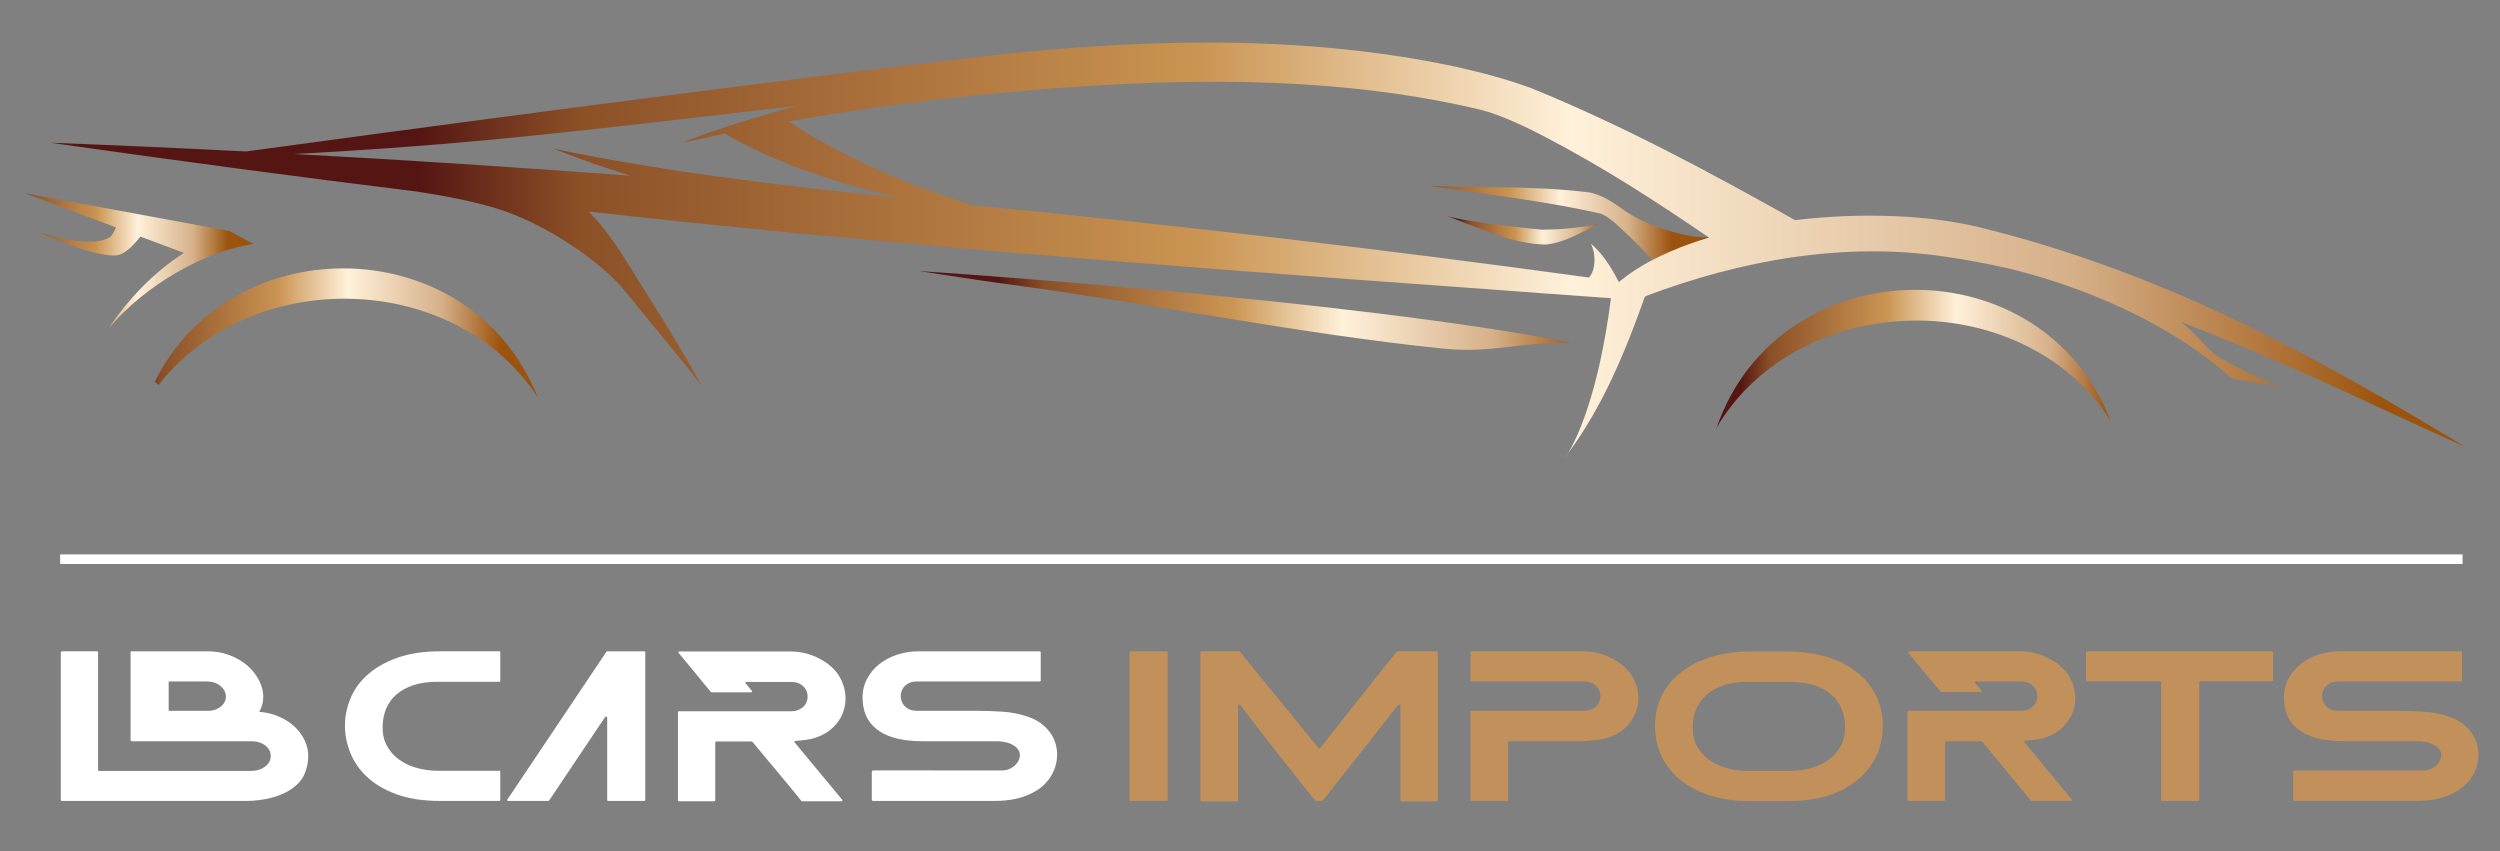 <?xml version="1.0" encoding="UTF-8"?>
<!-- Generator: Adobe Illustrator 27.1.1, SVG Export Plug-In . SVG Version: 6.00 Build 0)  -->
<svg xmlns="http://www.w3.org/2000/svg" xmlns:xlink="http://www.w3.org/1999/xlink" version="1.1" id="Layer_1" x="0px" y="0px" width="235px" height="80px" viewBox="0 0 235 80" xml:space="preserve">
<rect x="0" y="0" width="235" height="80" fill="#808080" stroke="none"/>
<g>
	<g>
		<defs>
			<path id="SVGID_1_" d="M150.534,20.095c0.991,0.458,1.793,1.367,2.614,2.104c1.453,1.421,2.804,2.852,4.153,4.368l3.311-4.264     c-1.83,0.112-5.662-0.952-7.892-2.504c-1.142-0.795-1.854-1.34-3.25-1.706c-5.506-0.662-9.522-0.397-15.053-0.625     C139.793,18.288,145.236,18.889,150.534,20.095"></path>
		</defs>
		<clipPath id="SVGID_00000084523251201321670170000013283709442084089218_">
			<use xlink:href="#SVGID_1_" overflow="visible"></use>
		</clipPath>
		
			<linearGradient id="SVGID_00000021800533141741792720000012257930519085340594_" gradientUnits="userSpaceOnUse" x1="-1300.167" y1="760.058" x2="-1300.072" y2="760.058" gradientTransform="matrix(275.757 0 0 -275.757 358664 209612.953)">
			<stop offset="0" style="stop-color:#541513"></stop>
			<stop offset="0.006" style="stop-color:#541513"></stop>
			<stop offset="0.084" style="stop-color:#8C5027"></stop>
			<stop offset="0.382" style="stop-color:#CA9452"></stop>
			<stop offset="0.562" style="stop-color:#FFF1DA"></stop>
			<stop offset="0.803" style="stop-color:#D6B089"></stop>
			<stop offset="0.955" style="stop-color:#9B530D"></stop>
			<stop offset="1" style="stop-color:#9B530D"></stop>
		</linearGradient>
		
			<rect x="134.418" y="17.431" clip-path="url(#SVGID_00000084523251201321670170000013283709442084089218_)" fill="url(#SVGID_00000021800533141741792720000012257930519085340594_)" width="26.195" height="9.137"></rect>
	</g>
	<g>
		<defs>
			<path id="SVGID_00000110462584913001932500000011103608498975676825_" d="M145.319,22.988c1.857-0.198,3.283-1.156,4.99-1.937     c-2.238,0.438-3.677,0.512-5.349,0.541c-0.186,0.005-7.447-0.74-9.008-1.317C138.882,21.358,142.222,22.976,145.319,22.988"></path>
		</defs>
		<clipPath id="SVGID_00000077321128425690946750000002785218643376532662_">
			<use xlink:href="#SVGID_00000110462584913001932500000011103608498975676825_" overflow="visible"></use>
		</clipPath>
		
			<linearGradient id="SVGID_00000068677813496692032650000002352453745044137605_" gradientUnits="userSpaceOnUse" x1="-1300.812" y1="759.34" x2="-1300.717" y2="759.34" gradientTransform="matrix(151.133 0 0 -151.133 196731.875 114783.203)">
			<stop offset="0" style="stop-color:#541513"></stop>
			<stop offset="0.006" style="stop-color:#541513"></stop>
			<stop offset="0.084" style="stop-color:#8C5027"></stop>
			<stop offset="0.382" style="stop-color:#CA9452"></stop>
			<stop offset="0.562" style="stop-color:#FFF1DA"></stop>
			<stop offset="0.803" style="stop-color:#D6B089"></stop>
			<stop offset="0.955" style="stop-color:#9B530D"></stop>
			<stop offset="1" style="stop-color:#9B530D"></stop>
		</linearGradient>
		
			<rect x="135.952" y="20.274" clip-path="url(#SVGID_00000077321128425690946750000002785218643376532662_)" fill="url(#SVGID_00000068677813496692032650000002352453745044137605_)" width="14.357" height="2.713"></rect>
	</g>
	<g>
		<defs>
			<path id="SVGID_00000062192150015202349110000002829002043066356662_" d="M94.559,26.694c13.649,1.82,27.613,4.699,41.065,6.073     c2.606,0.265,4.608,0.025,6.682-0.215c1.656-0.193,3.359-0.385,5.452-0.319c-20.554-4.084-61.34-6.753-61.34-6.753     S91.832,26.329,94.559,26.694"></path>
		</defs>
		<clipPath id="SVGID_00000126305764573234189780000013099845251336666507_">
			<use xlink:href="#SVGID_00000062192150015202349110000002829002043066356662_" overflow="visible"></use>
		</clipPath>
		
			<linearGradient id="SVGID_00000101086283552846035730000009766428830085776770_" gradientUnits="userSpaceOnUse" x1="-1299.076" y1="760.649" x2="-1298.981" y2="760.649" gradientTransform="matrix(645.728 0 0 -645.728 838936.062 491201.531)">
			<stop offset="0" style="stop-color:#541513"></stop>
			<stop offset="0.006" style="stop-color:#541513"></stop>
			<stop offset="0.084" style="stop-color:#8C5027"></stop>
			<stop offset="0.382" style="stop-color:#CA9452"></stop>
			<stop offset="0.562" style="stop-color:#FFF1DA"></stop>
			<stop offset="0.803" style="stop-color:#D6B089"></stop>
			<stop offset="0.955" style="stop-color:#9B530D"></stop>
			<stop offset="1" style="stop-color:#9B530D"></stop>
		</linearGradient>
		
			<rect x="86.417" y="25.479" clip-path="url(#SVGID_00000126305764573234189780000013099845251336666507_)" fill="url(#SVGID_00000101086283552846035730000009766428830085776770_)" width="61.34" height="7.553"></rect>
	</g>
	<g>
		<defs>
			<path id="SVGID_00000183247109012098321990000002972892425823383475_" d="M161.352,40.235c3.36-5.853,10.268-9.941,18.321-10.099     c8.053-0.158,15.115,3.658,18.703,9.375c-3.187-8.206-10.766-12.267-18.346-12.267C172.176,27.244,164.32,31.606,161.352,40.235"></path>
		</defs>
		<clipPath id="SVGID_00000170981043509476812360000009363833309297550779_">
			<use xlink:href="#SVGID_00000183247109012098321990000002972892425823383475_" overflow="visible"></use>
		</clipPath>
		
			<linearGradient id="SVGID_00000011028461906746647860000001220270066302999735_" gradientUnits="userSpaceOnUse" x1="-1300.63" y1="760.593" x2="-1300.535" y2="760.593" gradientTransform="matrix(389.75 0 0 -389.75 507082.188 296474.812)">
			<stop offset="0" style="stop-color:#541513"></stop>
			<stop offset="0.006" style="stop-color:#541513"></stop>
			<stop offset="0.084" style="stop-color:#8C5027"></stop>
			<stop offset="0.382" style="stop-color:#CA9452"></stop>
			<stop offset="0.562" style="stop-color:#FFF1DA"></stop>
			<stop offset="0.803" style="stop-color:#D6B089"></stop>
			<stop offset="0.955" style="stop-color:#9B530D"></stop>
			<stop offset="1" style="stop-color:#9B530D"></stop>
		</linearGradient>
		
			<rect x="161.352" y="27.244" clip-path="url(#SVGID_00000170981043509476812360000009363833309297550779_)" fill="url(#SVGID_00000011028461906746647860000001220270066302999735_)" width="37.024" height="12.991"></rect>
	</g>
	<g>
		<defs>
			<path id="SVGID_00000085227085968411643280000003920674509704422273_" d="M10.909,21.381c-0.161,0.36-0.391,0.792-0.617,0.931     C8.437,23.464,3.7,21.841,3.7,21.841s5.273,2.44,7.303,2.154c0.917-0.13,1.864-1.35,2.199-1.755l4.089,1.533     c-2.826,1.814-5.219,4.31-7.078,7.091c3.43-4.074,9.064-7.28,13.629-7.93l-2.3-1.226L2.328,18.165L10.909,21.381z"></path>
		</defs>
		<clipPath id="SVGID_00000080895514588135175480000006653954239876245694_">
			<use xlink:href="#SVGID_00000085227085968411643280000003920674509704422273_" overflow="visible"></use>
		</clipPath>
		
			<linearGradient id="SVGID_00000122686997022274257950000007760292569738045599_" gradientUnits="userSpaceOnUse" x1="-1294.755" y1="759.98" x2="-1294.66" y2="759.98" gradientTransform="matrix(226.474 0 0 -226.474 293230.094 172139.812)">
			<stop offset="0" style="stop-color:#541513"></stop>
			<stop offset="0.006" style="stop-color:#541513"></stop>
			<stop offset="0.084" style="stop-color:#8C5027"></stop>
			<stop offset="0.382" style="stop-color:#CA9452"></stop>
			<stop offset="0.562" style="stop-color:#FFF1DA"></stop>
			<stop offset="0.803" style="stop-color:#D6B089"></stop>
			<stop offset="0.955" style="stop-color:#9B530D"></stop>
			<stop offset="1" style="stop-color:#9B530D"></stop>
		</linearGradient>
		
			<rect x="2.328" y="18.165" clip-path="url(#SVGID_00000080895514588135175480000006653954239876245694_)" fill="url(#SVGID_00000122686997022274257950000007760292569738045599_)" width="21.513" height="12.699"></rect>
	</g>
	<g>
		<defs>
			<path id="SVGID_00000135675182089205031420000007629009721476929176_" d="M147.208,42.855c-0.159,0.209-0.081,0.166,0.151-0.2     C147.309,42.722,147.259,42.789,147.208,42.855 M27.615,14.473c5.559-0.271,12.809-0.802,17.819-1.271     c9.776-0.914,19.701-2.132,29.536-3.264c-5.01,1.352-9.301,2.784-10.812,3.475c1.379-0.303,2.702-0.584,3.983-0.847     c4.816,2.802,10.669,4.71,16.546,6.048c-10.713-1.117-21.609-2.358-32.625-4.627c2.42,0.955,4.818,1.794,7.199,2.531     C48.719,15.724,38.169,15.043,27.615,14.473 M91.443,19.296c-2.063-0.636-4.107-1.348-6.081-2.145     c-2.99-1.189-5.94-2.582-8.722-4.171c-0.701-0.4-1.7-1.037-2.508-1.566c5.456-0.974,10.379-1.642,15.911-2.288     c16.066-1.666,33.373-2.575,49.194,1.204c2.052,0.545,4.369,1.676,6.227,2.654c5.744,3.036,10.107,5.903,15.185,9.344     c-3.36,1.004-6.311,2.384-8.436,4.156c-0.023-0.004-0.046-0.007-0.07-0.01c-0.801-1.604-1.67-2.782-2.602-3.569     c0.514,1.026,0.448,2.489-0.176,3.184C130.111,23.442,110.796,21.179,91.443,19.296 M94.559,5.059     c-20.998,2.352-59.464,7.548-71.445,9.179c-6.127-0.312-12.255-0.586-18.385-0.822c12.377,1.753,23.552,3.248,34.341,4.572     c2.757,0.422,5.425,0.926,7.747,1.649c4.317,1.345,9.728,4.891,12.139,7.97c2.377,2.987,4.541,5.442,6.993,8.665     c-1.635-3.02-3.439-5.948-5.274-8.849c-1.257-1.927-3.247-5.567-5.366-7.537c24.608,2.726,49.36,4.783,84.435,7.291     c1.643,0.118,7.881,0.597,11.687,0.854c-1.192,9.304-3.359,13.496-4.071,14.625c3.324-4.458,5.433-9.645,7.251-14.745     c0.03-0.026,0.059-0.052,0.089-0.08c8.995-3.386,18.672-5.142,28.234-3.692c1.92,0.273,3.88,0.644,5.855,1.091     c4.501,1.085,13.831,3.959,20.976,10.32l4.252,0.755c0,0-4.693-2.124-5.802-2.979c-1.04-0.801-1.455-1.683-3.193-3.057     c1.646,0.625,3.255,1.266,4.814,1.908c8.407,3.5,13.562,6.085,21.911,9.837c-13.987-8.477-28.191-16.351-45.64-20.641     c-4.773-1.173-11.195-1.423-17.368-0.681c-8.016-4.508-16.215-8.906-24.712-12.371c-2.31-0.866-4.753-1.503-7.16-2.042     c-7.688-1.638-15.532-2.278-23.387-2.278C107.156,4.001,100.823,4.416,94.559,5.059"></path>
		</defs>
		<clipPath id="SVGID_00000044856533597913434310000010575295989313062291_">
			<use xlink:href="#SVGID_00000135675182089205031420000007629009721476929176_" overflow="visible"></use>
		</clipPath>
		
			<linearGradient id="SVGID_00000124129210573301592270000016920598516666355376_" gradientUnits="userSpaceOnUse" x1="-1299.06" y1="760.812" x2="-1298.965" y2="760.812" gradientTransform="matrix(2389.831 0 0 -2389.831 3104538.75 1818236.625)">
			<stop offset="0" style="stop-color:#541513"></stop>
			<stop offset="0.006" style="stop-color:#541513"></stop>
			<stop offset="0.084" style="stop-color:#8C5027"></stop>
			<stop offset="0.382" style="stop-color:#CA9452"></stop>
			<stop offset="0.562" style="stop-color:#FFF1DA"></stop>
			<stop offset="0.803" style="stop-color:#D6B089"></stop>
			<stop offset="0.955" style="stop-color:#9B530D"></stop>
			<stop offset="1" style="stop-color:#9B530D"></stop>
		</linearGradient>
		
			<rect x="4.729" y="4.001" clip-path="url(#SVGID_00000044856533597913434310000010575295989313062291_)" fill="url(#SVGID_00000124129210573301592270000016920598516666355376_)" width="227.018" height="39.063"></rect>
	</g>
	<g>
		<defs>
			<path id="SVGID_00000075149958727183986380000003646499457848223617_" d="M14.551,35.89l0.352,0.314     c3.671-4.777,9.887-7.982,16.997-8.121c8.016-0.157,15.051,3.622,18.652,9.295c-3.211-8.128-10.751-12.151-18.294-12.15     C25.146,25.229,18.033,28.806,14.551,35.89"></path>
		</defs>
		<clipPath id="SVGID_00000066517230850649688820000000379108042221241238_">
			<use xlink:href="#SVGID_00000075149958727183986380000003646499457848223617_" overflow="visible"></use>
		</clipPath>
		
			<linearGradient id="SVGID_00000031930396498208547440000005480199558683444623_" gradientUnits="userSpaceOnUse" x1="-1296.971" y1="760.523" x2="-1296.876" y2="760.523" gradientTransform="matrix(378.984 0 0 -378.984 491545.656 288257.344)">
			<stop offset="0" style="stop-color:#541513"></stop>
			<stop offset="0.006" style="stop-color:#541513"></stop>
			<stop offset="0.084" style="stop-color:#8C5027"></stop>
			<stop offset="0.382" style="stop-color:#CA9452"></stop>
			<stop offset="0.562" style="stop-color:#FFF1DA"></stop>
			<stop offset="0.803" style="stop-color:#D6B089"></stop>
			<stop offset="0.955" style="stop-color:#9B530D"></stop>
			<stop offset="1" style="stop-color:#9B530D"></stop>
		</linearGradient>
		
			<rect x="14.551" y="25.227" clip-path="url(#SVGID_00000066517230850649688820000000379108042221241238_)" fill="url(#SVGID_00000031930396498208547440000005480199558683444623_)" width="36.001" height="12.151"></rect>
	</g>
	<path fill="#FFFFFF" d="M5.714,61.326c0.025-0.069,0.069-0.104,0.131-0.104h3.262c0.075,0,0.112,0.03,0.112,0.089v11.067   c0,0.061,0.031,0.091,0.094,0.091h14.265c0.501,0,0.919-0.115,1.256-0.345c0.338-0.23,0.538-0.51,0.6-0.84   c0.038-0.239,0.016-0.458-0.065-0.651c-0.082-0.195-0.204-0.364-0.366-0.503c-0.162-0.141-0.359-0.25-0.59-0.33   c-0.231-0.08-0.478-0.121-0.74-0.121H12.424c-0.1,0-0.15-0.039-0.15-0.119v-8.249c0-0.059,0.037-0.089,0.112-0.089h7.105   c0.637,0,1.231,0.087,1.781,0.262c0.55,0.174,1.043,0.408,1.481,0.703c0.438,0.293,0.809,0.635,1.116,1.024   c0.306,0.39,0.534,0.792,0.685,1.212c0.15,0.419,0.212,0.842,0.187,1.271c-0.025,0.429-0.15,0.833-0.375,1.212   c0.699,0.059,1.334,0.219,1.903,0.473c0.568,0.256,1.052,0.573,1.452,0.954c0.4,0.38,0.709,0.809,0.928,1.286   c0.218,0.475,0.328,0.959,0.328,1.449c0,0.531-0.103,1.059-0.309,1.584c-0.206,0.527-0.56,0.98-1.059,1.36   c-0.575,0.44-1.263,0.764-2.062,0.968c-0.8,0.206-1.593,0.308-2.38,0.308H5.845c-0.088,0-0.131-0.035-0.131-0.104V61.326z    M15.855,64.055v2.761h3.749c0.363,0,0.694-0.095,0.994-0.284c0.312-0.2,0.509-0.44,0.59-0.724   c0.081-0.284,0.063-0.555-0.057-0.813c-0.119-0.26-0.324-0.48-0.618-0.664c-0.294-0.184-0.66-0.276-1.097-0.276H15.855z"></path>
	<g>
		<path fill="#FFFFFF" d="M32.425,68.224c0-0.879,0.175-1.741,0.525-2.586c0.35-0.845,0.893-1.592,1.631-2.242    c0.737-0.649,1.668-1.174,2.793-1.574c1.125-0.4,2.468-0.6,4.03-0.6h5.53c0.063,0,0.094,0.031,0.094,0.09v2.685    c0,0.059-0.031,0.09-0.094,0.09h-5.811c-0.875,0-1.631,0.108-2.268,0.322c-0.637,0.215-1.168,0.507-1.593,0.878    s-0.744,0.807-0.956,1.312c-0.213,0.506-0.325,1.047-0.338,1.627c-0.025,0.68,0.097,1.283,0.366,1.807    c0.269,0.525,0.643,0.968,1.124,1.327c0.481,0.36,1.044,0.633,1.687,0.817c0.643,0.185,1.334,0.277,2.071,0.277h5.717    c0.063,0,0.094,0.025,0.094,0.075v2.669c0,0.06-0.031,0.09-0.094,0.09h-5.548c-1.612,0-2.987-0.21-4.124-0.63    c-1.137-0.419-2.062-0.967-2.774-1.642c-0.712-0.674-1.234-1.432-1.565-2.272C32.591,69.904,32.425,69.065,32.425,68.224z"></path>
	</g>
	<g>
		<path fill="#C2905B" d="M106.18,75.198V61.297c0-0.05,0.038-0.075,0.112-0.075h3.355c0.075,0,0.113,0.025,0.113,0.075v13.901    c0,0.06-0.038,0.09-0.113,0.09h-3.355C106.218,75.288,106.18,75.258,106.18,75.198z"></path>
		<path fill="#C2905B" d="M112.836,75.243V61.326c0-0.07,0.037-0.105,0.112-0.105h3.523c0.026,0,0.05,0.01,0.076,0.031    c0.288,0.359,0.653,0.809,1.097,1.349s0.918,1.122,1.425,1.748c0.505,0.624,1.02,1.257,1.545,1.897    c0.525,0.639,1.013,1.237,1.462,1.791c0.451,0.555,0.84,1.035,1.173,1.44c0.33,0.405,0.558,0.683,0.683,0.832    c0.026,0.031,0.054,0.045,0.085,0.045s0.059-0.015,0.083-0.045c2.275-2.889,4.015-5.088,5.221-6.598    c1.206-1.51,1.878-2.34,2.015-2.49h3.674c0.1,0.02,0.15,0.056,0.15,0.105v13.902c0,0.07-0.05,0.105-0.15,0.105h-3.241    c-0.089,0-0.132-0.035-0.132-0.105v-8.923c0-0.05-0.028-0.08-0.085-0.09c-0.056-0.009-0.096,0.006-0.121,0.045l-7.086,8.983    c-0.026,0.03-0.058,0.045-0.095,0.045h-0.507c-0.024,0-0.05-0.009-0.074-0.03c-0.1-0.1-0.312-0.347-0.638-0.742    c-0.325-0.395-0.711-0.878-1.161-1.447c-0.449-0.571-0.935-1.187-1.453-1.853c-0.519-0.664-1.024-1.312-1.518-1.942    c-0.495-0.63-0.948-1.212-1.36-1.747c-0.412-0.535-0.731-0.953-0.955-1.252c-0.026-0.04-0.065-0.055-0.122-0.045    c-0.056,0.01-0.083,0.041-0.083,0.09v8.908c0,0.07-0.045,0.105-0.132,0.105h-3.299C112.873,75.333,112.836,75.302,112.836,75.243z    "></path>
		<path fill="#C2905B" d="M138.365,61.221h10.404c0.825,0,1.597,0.153,2.315,0.457c0.718,0.305,1.327,0.712,1.827,1.223    c0.45,0.46,0.765,1.012,0.946,1.657c0.181,0.645,0.197,1.288,0.047,1.927c-0.15,0.64-0.475,1.23-0.975,1.77    s-1.206,0.935-2.118,1.185c-0.438,0.08-0.869,0.14-1.294,0.18c-0.425,0.04-0.843,0.059-1.255,0.059h-6.393    c-0.075,0-0.112,0.025-0.112,0.075v5.429c0,0.071-0.045,0.105-0.132,0.105h-3.262c-0.087,0-0.131-0.034-0.131-0.105v-8.278    c0-0.06,0.037-0.09,0.112-0.09h10.535c0.463,0,0.825-0.12,1.087-0.358c0.225-0.189,0.368-0.42,0.431-0.694    c0.062-0.273,0.047-0.536-0.046-0.79c-0.094-0.253-0.263-0.469-0.507-0.648c-0.244-0.179-0.566-0.269-0.966-0.269h-10.535    c-0.075,0-0.112-0.024-0.112-0.074v-2.67C138.259,61.252,138.303,61.221,138.365,61.221z"></path>
		<path fill="#C2905B" d="M164.44,75.302c-1.3,0-2.493-0.164-3.58-0.494c-1.087-0.33-2.021-0.802-2.802-1.417    c-0.781-0.614-1.391-1.357-1.827-2.226c-0.438-0.87-0.656-1.84-0.656-2.909c0-1.09,0.222-2.067,0.665-2.932    c0.443-0.865,1.065-1.599,1.866-2.204c0.8-0.605,1.746-1.07,2.84-1.394s2.296-0.488,3.609-0.488h3.449    c1.312,0,2.515,0.16,3.608,0.481c1.094,0.32,2.041,0.782,2.841,1.387s1.421,1.342,1.865,2.212c0.443,0.87,0.666,1.85,0.666,2.94    c0,0.739-0.125,1.48-0.375,2.219c-0.25,0.74-0.65,1.425-1.2,2.055c-0.55,0.63-1.256,1.18-2.118,1.649    c-0.863,0.47-1.9,0.795-3.111,0.975c-0.326,0.05-0.669,0.087-1.032,0.112s-0.737,0.037-1.124,0.037H164.44z M159.117,68.255    c-0.025,0.67,0.094,1.264,0.356,1.784c0.263,0.52,0.624,0.957,1.087,1.313c0.462,0.355,1.008,0.627,1.64,0.817    c0.631,0.19,1.309,0.29,2.033,0.3h3.956c0.737,0,1.43-0.092,2.081-0.277c0.649-0.185,1.212-0.455,1.687-0.81    c0.475-0.354,0.844-0.795,1.106-1.319c0.263-0.525,0.388-1.127,0.376-1.807c-0.013-0.58-0.122-1.122-0.328-1.627    c-0.206-0.505-0.522-0.945-0.946-1.32c-0.426-0.375-0.956-0.67-1.594-0.885c-0.637-0.214-1.393-0.322-2.268-0.322h-4.03    c-0.876,0-1.631,0.108-2.268,0.322c-0.637,0.215-1.169,0.51-1.594,0.885c-0.425,0.375-0.744,0.815-0.956,1.32    C159.241,67.132,159.129,67.675,159.117,68.255z"></path>
		<path fill="#C2905B" d="M179.417,66.815h10.535c0.463,0,0.825-0.12,1.087-0.358c0.225-0.189,0.368-0.42,0.431-0.694    c0.062-0.273,0.047-0.536-0.046-0.79c-0.094-0.253-0.263-0.469-0.507-0.648s-0.566-0.269-0.966-0.269h-4.199    c-0.037,0-0.069,0.016-0.094,0.045c-0.025,0.03-0.025,0.06,0,0.09l0.6,0.72c0.024,0.03,0.028,0.06,0.009,0.09    s-0.047,0.045-0.084,0.045h-3.674c-0.05,0-0.081-0.015-0.094-0.045c-0.137-0.16-0.337-0.398-0.599-0.712    c-0.263-0.314-0.544-0.652-0.844-1.012c-0.3-0.36-0.594-0.712-0.88-1.058c-0.288-0.345-0.525-0.632-0.712-0.862    c-0.025-0.031-0.029-0.06-0.009-0.09c0.019-0.031,0.046-0.045,0.084-0.045h10.384c0.825,0,1.597,0.153,2.315,0.457    c0.718,0.305,1.327,0.712,1.828,1.223c0.45,0.46,0.765,1.012,0.946,1.657s0.197,1.288,0.047,1.927    c-0.15,0.64-0.475,1.23-0.975,1.77c-0.5,0.54-1.206,0.935-2.118,1.185c-0.25,0.05-0.504,0.09-0.76,0.12    c-0.256,0.03-0.509,0.055-0.759,0.075c-0.038,0-0.066,0.015-0.084,0.045c-0.019,0.031-0.016,0.056,0.009,0.075l4.461,5.399    c0.025,0.03,0.029,0.059,0.009,0.09c-0.019,0.03-0.053,0.045-0.103,0.045h-3.674c-0.05,0-0.082-0.015-0.094-0.045    c-0.075-0.1-0.25-0.317-0.525-0.652c-0.276-0.335-0.619-0.75-1.031-1.245c-0.413-0.495-0.876-1.055-1.388-1.68    c-0.512-0.624-1.049-1.276-1.612-1.956c-0.025-0.02-0.056-0.031-0.094-0.031h-3.299c-0.075,0-0.112,0.025-0.112,0.075v5.429    c0,0.071-0.045,0.105-0.132,0.105h-3.262c-0.087,0-0.131-0.034-0.131-0.105v-8.278C179.305,66.845,179.342,66.815,179.417,66.815z    "></path>
		<path fill="#C2905B" d="M196.212,61.221h17.32c0.087,0.02,0.131,0.056,0.131,0.105v2.61c0,0.071-0.044,0.105-0.131,0.105h-6.692    c-0.075,0-0.112,0.025-0.112,0.075v11.067c0,0.071-0.044,0.105-0.132,0.105h-3.317c-0.088,0-0.132-0.034-0.132-0.105V64.116    c0-0.05-0.031-0.075-0.094-0.075h-6.842c-0.087,0-0.132-0.034-0.132-0.105v-2.61C196.106,61.257,196.149,61.221,196.212,61.221z"></path>
		<path fill="#C2905B" d="M214.695,65.84c-0.038-0.75,0.094-1.412,0.393-1.987c0.301-0.574,0.7-1.057,1.199-1.447    c0.5-0.39,1.071-0.685,1.715-0.885c0.644-0.199,1.29-0.3,1.941-0.3h11.341c0.099,0,0.149,0.031,0.149,0.09v2.67    c0,0.05-0.037,0.074-0.112,0.074h-11.51c-0.337,0-0.622,0.068-0.853,0.202c-0.232,0.134-0.404,0.305-0.516,0.514    c-0.112,0.209-0.169,0.43-0.169,0.664s0.057,0.455,0.169,0.663c0.112,0.209,0.284,0.38,0.516,0.515    c0.231,0.135,0.516,0.201,0.853,0.201h5.493c0.825,0,1.665,0.028,2.521,0.083c0.855,0.055,1.671,0.218,2.446,0.488    c0.574,0.2,1.058,0.476,1.453,0.827c0.393,0.351,0.693,0.738,0.9,1.164c0.206,0.426,0.321,0.874,0.346,1.344    c0.025,0.471-0.034,0.931-0.178,1.382c-0.144,0.451-0.372,0.874-0.684,1.27c-0.313,0.395-0.7,0.728-1.162,0.998    c-0.562,0.331-1.162,0.567-1.8,0.707c-0.637,0.14-1.293,0.21-1.968,0.21h-11.491c-0.088,0-0.132-0.034-0.132-0.105v-2.654    c0.038-0.07,0.082-0.105,0.132-0.105h12.109c0.288,0,0.553-0.063,0.797-0.187c0.244-0.125,0.441-0.283,0.591-0.473    c0.149-0.189,0.243-0.397,0.281-0.622c0.037-0.225-0.004-0.438-0.122-0.637c-0.119-0.2-0.327-0.378-0.628-0.532    c-0.3-0.155-0.706-0.252-1.218-0.293h-7.123c-0.838,0-1.597-0.072-2.278-0.217c-0.681-0.145-1.268-0.375-1.762-0.69    c-0.494-0.314-0.881-0.712-1.162-1.192C214.892,67.1,214.732,66.52,214.695,65.84z"></path>
	</g>
	<path fill="#FFFFFF" d="M47.777,75.288c-0.05,0-0.084-0.015-0.102-0.044c-0.019-0.03-0.016-0.054,0.009-0.074l9.317-13.902   c0.012-0.03,0.043-0.045,0.093-0.045h3.449c0.075,0,0.112,0.024,0.112,0.074v13.902c0,0.059-0.038,0.089-0.112,0.089h-3.374   c-0.062,0-0.093-0.03-0.093-0.089v-7.753c0-0.05-0.028-0.08-0.084-0.089c-0.057-0.011-0.097,0.009-0.122,0.059l-5.249,7.828   c-0.026,0.03-0.057,0.044-0.094,0.044H47.777z M63.729,66.935c0-0.05,0.031-0.074,0.094-0.074h10.534   c0.237,0,0.447-0.035,0.629-0.104c0.18-0.071,0.34-0.16,0.478-0.269c0.212-0.189,0.35-0.417,0.412-0.687   c0.063-0.267,0.05-0.529-0.038-0.783c-0.087-0.254-0.256-0.469-0.505-0.649c-0.25-0.178-0.576-0.267-0.975-0.267h-4.18   c-0.051,0-0.084,0.015-0.103,0.045c-0.019,0.03-0.015,0.056,0.009,0.074l0.6,0.735c0.025,0.02,0.028,0.046,0.01,0.076   c-0.019,0.03-0.054,0.044-0.103,0.044h-3.674c-0.038,0-0.069-0.009-0.094-0.03c-0.137-0.161-0.337-0.401-0.6-0.722   c-0.263-0.319-0.541-0.66-0.834-1.022c-0.294-0.362-0.588-0.716-0.881-1.063c-0.294-0.347-0.534-0.635-0.721-0.866   c-0.025-0.03-0.028-0.061-0.01-0.091c0.019-0.03,0.053-0.045,0.103-0.045h10.365c0.826,0,1.6,0.152,2.325,0.456   c0.725,0.306,1.331,0.712,1.818,1.223c0.3,0.31,0.541,0.664,0.722,1.065c0.181,0.401,0.297,0.813,0.347,1.237   c0.05,0.425,0.025,0.854-0.075,1.289c-0.101,0.434-0.275,0.842-0.525,1.223c-0.25,0.378-0.588,0.722-1.013,1.026   c-0.425,0.306-0.943,0.538-1.556,0.698c-0.25,0.05-0.503,0.091-0.759,0.121c-0.256,0.03-0.51,0.054-0.759,0.074   c-0.101,0.02-0.125,0.065-0.075,0.135l4.48,5.399c0.025,0.02,0.025,0.046,0,0.082c-0.025,0.035-0.056,0.052-0.094,0.052h-3.674   c-0.051,0-0.082-0.015-0.094-0.045c-0.075-0.1-0.25-0.319-0.525-0.66c-0.275-0.34-0.618-0.757-1.031-1.25   c-0.412-0.495-0.878-1.052-1.396-1.673c-0.519-0.62-1.059-1.269-1.622-1.948c-0.025-0.032-0.05-0.046-0.075-0.046h-3.318   c-0.075,0-0.112,0.032-0.112,0.091v5.414c0,0.08-0.045,0.119-0.132,0.119h-3.243c-0.088,0-0.131-0.039-0.131-0.119V66.935z    M81.087,65.84c-0.038-0.749,0.093-1.412,0.394-1.987c0.3-0.575,0.699-1.058,1.2-1.447c0.499-0.39,1.072-0.685,1.715-0.885   c0.643-0.2,1.29-0.299,1.94-0.299h11.341c0.1,0,0.15,0.03,0.15,0.089v2.67c0,0.05-0.038,0.074-0.112,0.074h-11.51   c-0.337,0-0.622,0.069-0.853,0.202c-0.232,0.134-0.403,0.306-0.516,0.514c-0.112,0.21-0.168,0.43-0.168,0.664   c0,0.234,0.057,0.455,0.168,0.664c0.113,0.208,0.284,0.38,0.516,0.514c0.231,0.135,0.516,0.202,0.853,0.202h5.492   c0.825,0,1.665,0.026,2.52,0.082c0.857,0.056,1.672,0.217,2.447,0.488c0.575,0.2,1.059,0.477,1.453,0.827   c0.393,0.351,0.693,0.738,0.9,1.163c0.205,0.427,0.321,0.874,0.347,1.345c0.025,0.471-0.035,0.931-0.179,1.382   c-0.144,0.451-0.372,0.874-0.684,1.269c-0.313,0.395-0.7,0.729-1.162,0.998c-0.563,0.332-1.163,0.566-1.8,0.707   c-0.637,0.141-1.293,0.21-1.969,0.21h-11.49c-0.088,0-0.131-0.035-0.131-0.104v-2.655c0.037-0.07,0.081-0.106,0.131-0.106H94.19   c0.287,0,0.553-0.061,0.796-0.187c0.244-0.124,0.441-0.282,0.59-0.471c0.15-0.189,0.244-0.397,0.282-0.623   c0.038-0.224-0.003-0.436-0.122-0.636c-0.119-0.2-0.327-0.377-0.627-0.533c-0.301-0.156-0.707-0.252-1.219-0.293h-7.123   c-0.838,0-1.597-0.072-2.278-0.217c-0.681-0.145-1.268-0.375-1.762-0.69c-0.493-0.314-0.881-0.712-1.161-1.191   C81.284,67.1,81.125,66.521,81.087,65.84z"></path>
	<g>
		<rect x="5.653" y="52.114" fill="#FFFFFF" width="225.829" height="0.898"></rect>
	</g>
</g>
</svg>

